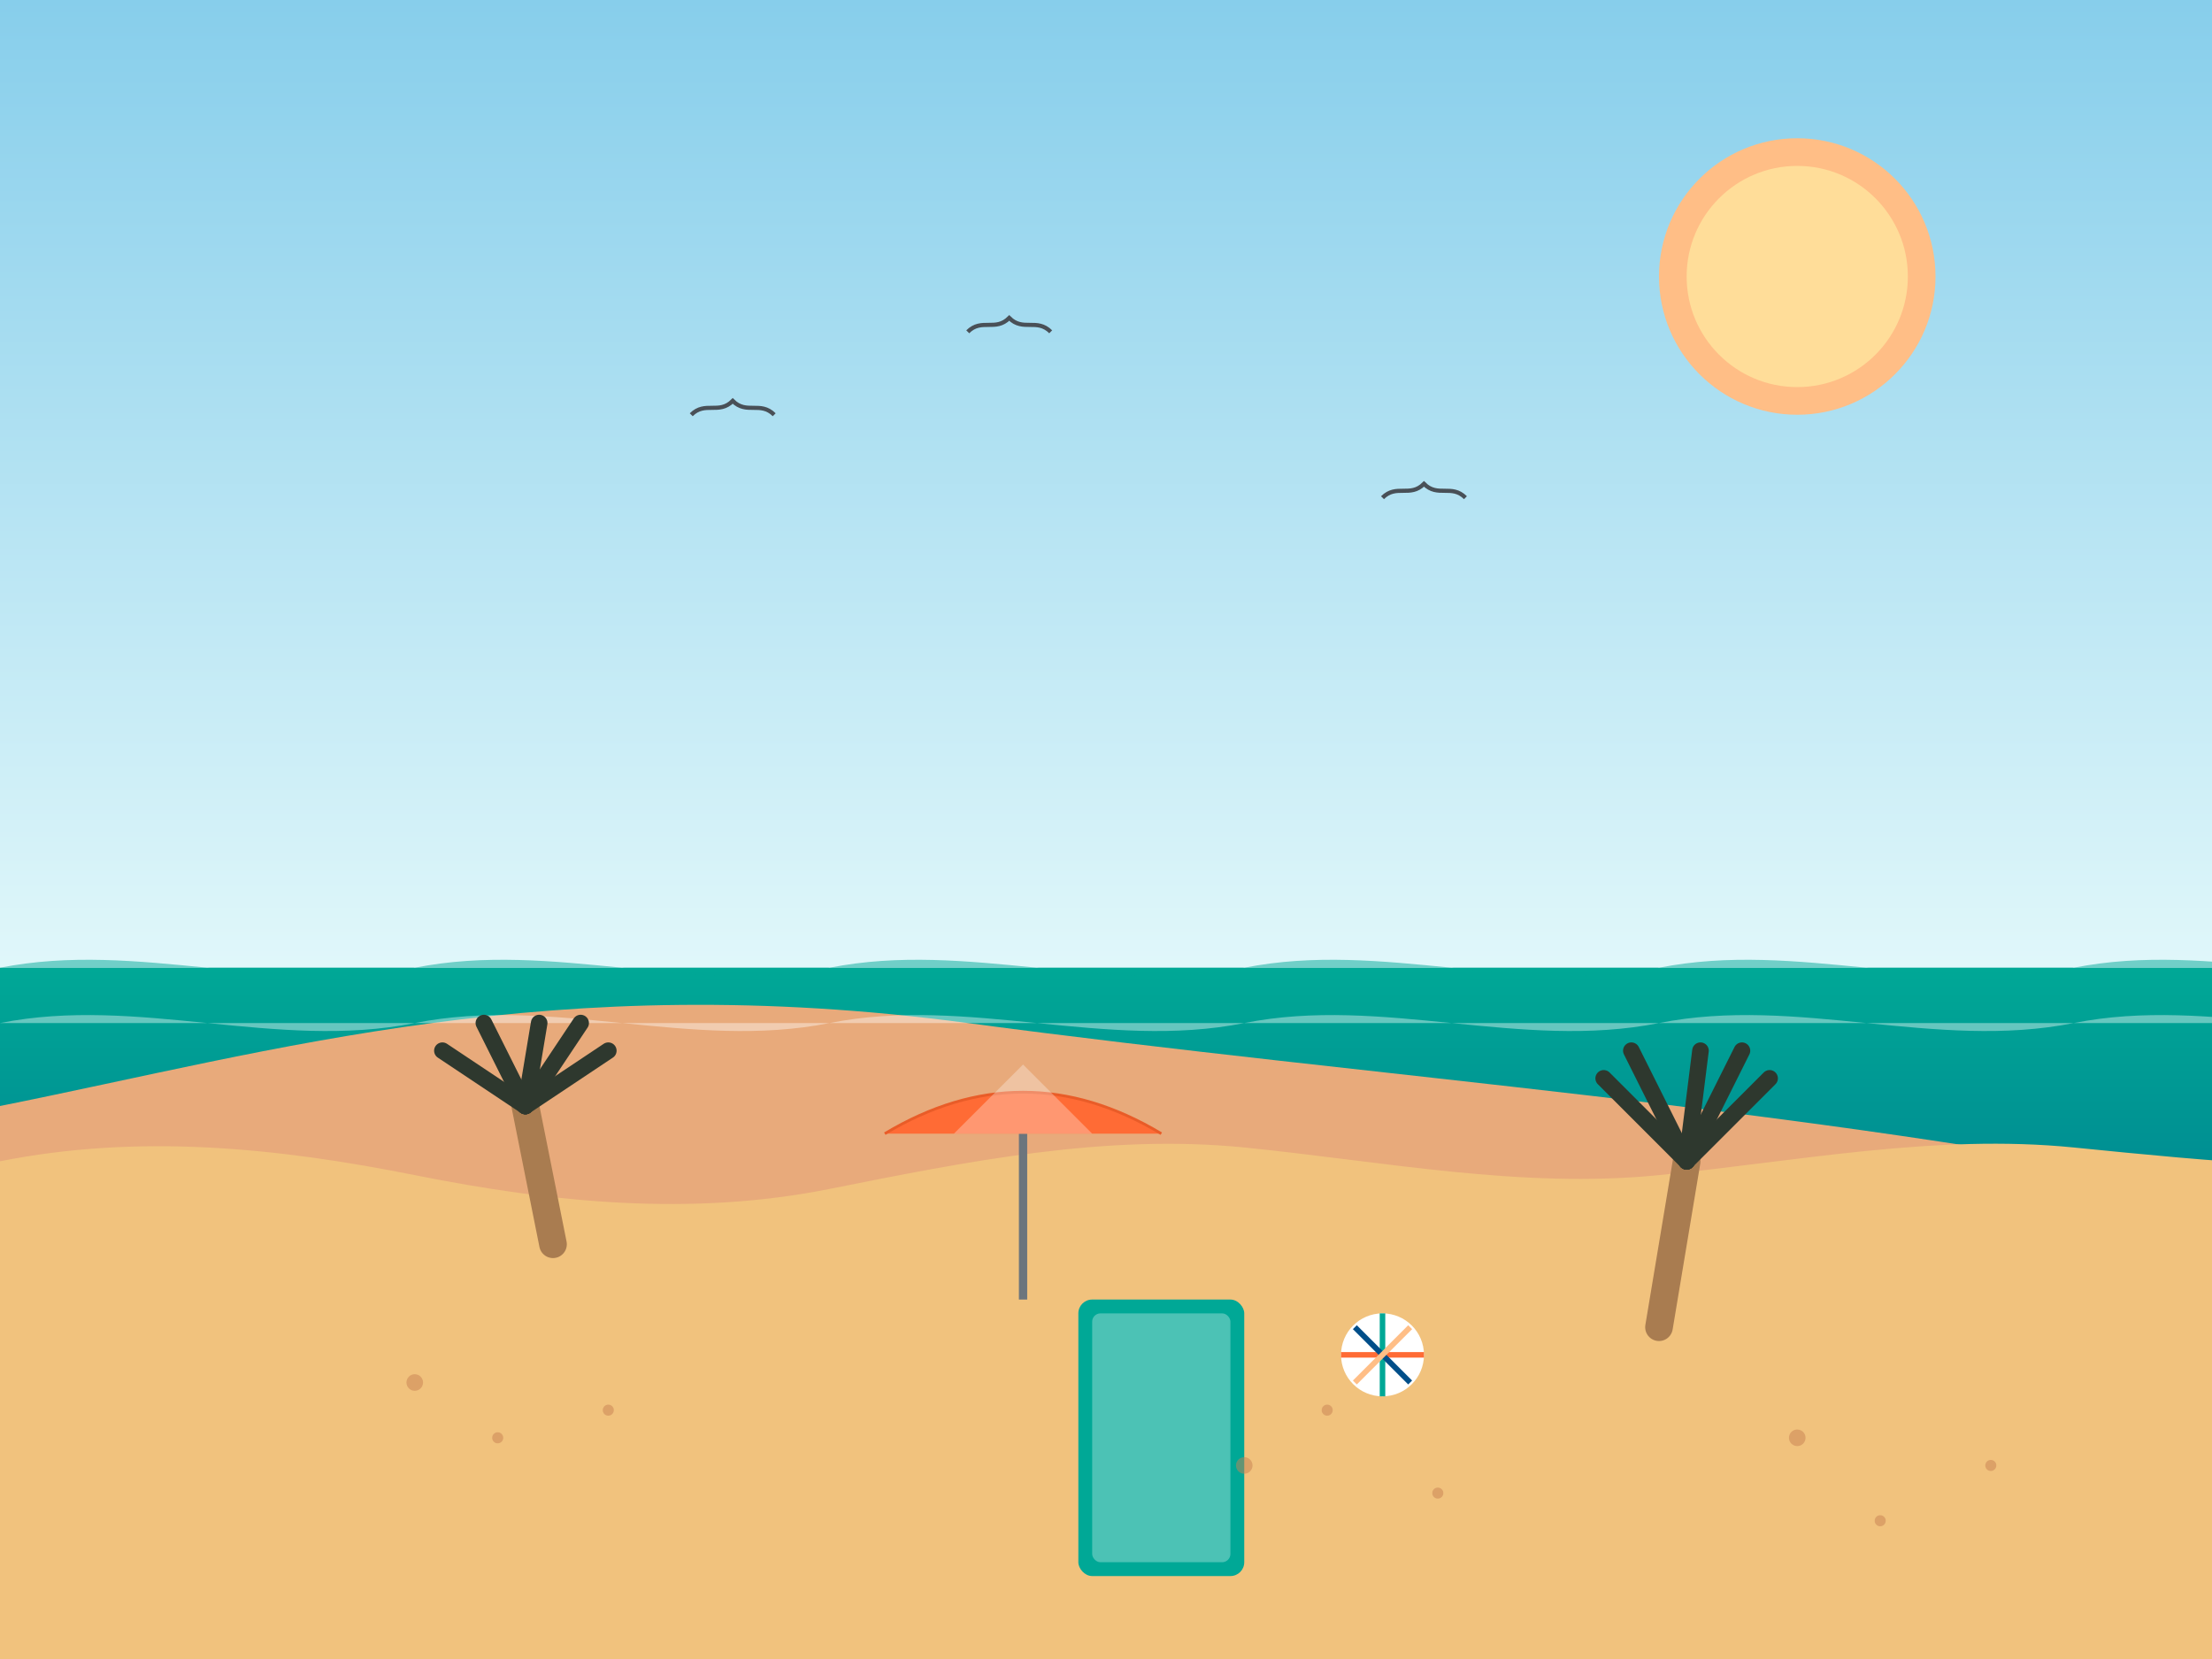 <svg xmlns="http://www.w3.org/2000/svg" viewBox="0 0 800 600" width="800" height="600">
  <!-- Background - Sky -->
  <rect x="0" y="0" width="800" height="600" fill="#F5F5F5" />
  
  <!-- Sky Gradient -->
  <rect x="0" y="0" width="800" height="350" fill="url(#sky-gradient)" />
  <defs>
    <linearGradient id="sky-gradient" x1="0" y1="0" x2="0" y2="1">
      <stop offset="0%" stop-color="#87CEEB" />
      <stop offset="100%" stop-color="#E0F7FA" />
    </linearGradient>
  </defs>
  
  <!-- Sun -->
  <circle cx="650" cy="100" r="50" fill="#FFBE86" />
  <circle cx="650" cy="100" r="40" fill="#FFDD99" />
  
  <!-- Ocean -->
  <rect x="0" y="350" width="800" height="250" fill="url(#ocean-gradient)" />
  <defs>
    <linearGradient id="ocean-gradient" x1="0" y1="0" x2="0" y2="1">
      <stop offset="0%" stop-color="#00A896" />
      <stop offset="100%" stop-color="#004E89" />
    </linearGradient>
  </defs>
  
  <!-- Beach -->
  <path d="M0 400 C100 380, 200 350, 350 370 C500 390, 650 400, 800 430 L800 600 L0 600 Z" fill="#E8AA7B" />
  
  <!-- Waves -->
  <path d="M0 350 C50 340, 100 360, 150 350 C200 340, 250 360, 300 350 C350 340, 400 360, 450 350 C500 340, 550 360, 600 350 C650 340, 700 360, 750 350 C800 340, 850 360, 900 350" fill="#00A896" opacity="0.5" />
  
  <path d="M0 370 C50 360, 100 380, 150 370 C200 360, 250 380, 300 370 C350 360, 400 380, 450 370 C500 360, 550 380, 600 370 C650 360, 700 380, 750 370 C800 360, 850 380, 900 370" fill="#FFFFFF" opacity="0.4" />
  
  <!-- Beach Detail - Light sand -->
  <path d="M0 420 C50 410, 100 415, 150 425 C200 435, 250 440, 300 430 C350 420, 400 410, 450 415 C500 420, 550 430, 600 425 C650 420, 700 410, 750 415 C800 420, 850 425, 900 420 L900 600 L0 600 Z" fill="#F1C27D" />
  
  <!-- Palm Trees -->
  <!-- Palm Tree 1 -->
  <path d="M200 450 L190 400" fill="none" stroke="#A97C50" stroke-width="10" stroke-linecap="round" />
  <path d="M190 400 L160 380" fill="none" stroke="#2E382E" stroke-width="6" stroke-linecap="round" />
  <path d="M190 400 L175 370" fill="none" stroke="#2E382E" stroke-width="6" stroke-linecap="round" />
  <path d="M190 400 L195 370" fill="none" stroke="#2E382E" stroke-width="6" stroke-linecap="round" />
  <path d="M190 400 L210 370" fill="none" stroke="#2E382E" stroke-width="6" stroke-linecap="round" />
  <path d="M190 400 L220 380" fill="none" stroke="#2E382E" stroke-width="6" stroke-linecap="round" />
  
  <!-- Palm Tree 2 -->
  <path d="M600 480 L610 420" fill="none" stroke="#A97C50" stroke-width="10" stroke-linecap="round" />
  <path d="M610 420 L580 390" fill="none" stroke="#2E382E" stroke-width="6" stroke-linecap="round" />
  <path d="M610 420 L590 380" fill="none" stroke="#2E382E" stroke-width="6" stroke-linecap="round" />
  <path d="M610 420 L615 380" fill="none" stroke="#2E382E" stroke-width="6" stroke-linecap="round" />
  <path d="M610 420 L630 380" fill="none" stroke="#2E382E" stroke-width="6" stroke-linecap="round" />
  <path d="M610 420 L640 390" fill="none" stroke="#2E382E" stroke-width="6" stroke-linecap="round" />
  
  <!-- Beach Umbrella -->
  <path d="M370 470 L370 410" fill="none" stroke="#6C757D" stroke-width="3" />
  <path d="M320 410 Q370 380, 420 410" fill="#FF6B35" stroke="#E95C28" stroke-width="1" />
  <path d="M345 410 L370 385 L395 410" fill="#FFFFFF" opacity="0.3" />
  
  <!-- Beach Towel -->
  <rect x="390" y="470" width="60" height="100" fill="#00A896" rx="5" ry="5" />
  <rect x="395" y="475" width="50" height="90" fill="#FFFFFF" rx="3" ry="3" opacity="0.3" />
  
  <!-- Seagulls -->
  <path d="M250 150 C255 145, 260 150, 265 145 C270 150, 275 145, 280 150" fill="none" stroke="#495057" stroke-width="1.5" />
  <path d="M500 180 C505 175, 510 180, 515 175 C520 180, 525 175, 530 180" fill="none" stroke="#495057" stroke-width="1.5" />
  <path d="M350 120 C355 115, 360 120, 365 115 C370 120, 375 115, 380 120" fill="none" stroke="#495057" stroke-width="1.5" />
  
  <!-- Sand Texture -->
  <circle cx="150" cy="500" r="3" fill="#C98052" opacity="0.5" />
  <circle cx="180" cy="520" r="2" fill="#C98052" opacity="0.5" />
  <circle cx="220" cy="510" r="2" fill="#C98052" opacity="0.5" />
  <circle cx="450" cy="530" r="3" fill="#C98052" opacity="0.5" />
  <circle cx="480" cy="510" r="2" fill="#C98052" opacity="0.5" />
  <circle cx="520" cy="540" r="2" fill="#C98052" opacity="0.5" />
  <circle cx="650" cy="520" r="3" fill="#C98052" opacity="0.5" />
  <circle cx="680" cy="550" r="2" fill="#C98052" opacity="0.5" />
  <circle cx="720" cy="530" r="2" fill="#C98052" opacity="0.5" />
  
  <!-- Beach Ball -->
  <circle cx="500" cy="490" r="15" fill="#FFFFFF" />
  <path d="M485 490 L515 490" fill="none" stroke="#FF6B35" stroke-width="2" />
  <path d="M500 475 L500 505" fill="none" stroke="#00A896" stroke-width="2" />
  <path d="M490 480 L510 500" fill="none" stroke="#004E89" stroke-width="2" />
  <path d="M510 480 L490 500" fill="none" stroke="#FFBE86" stroke-width="2" />
</svg>
